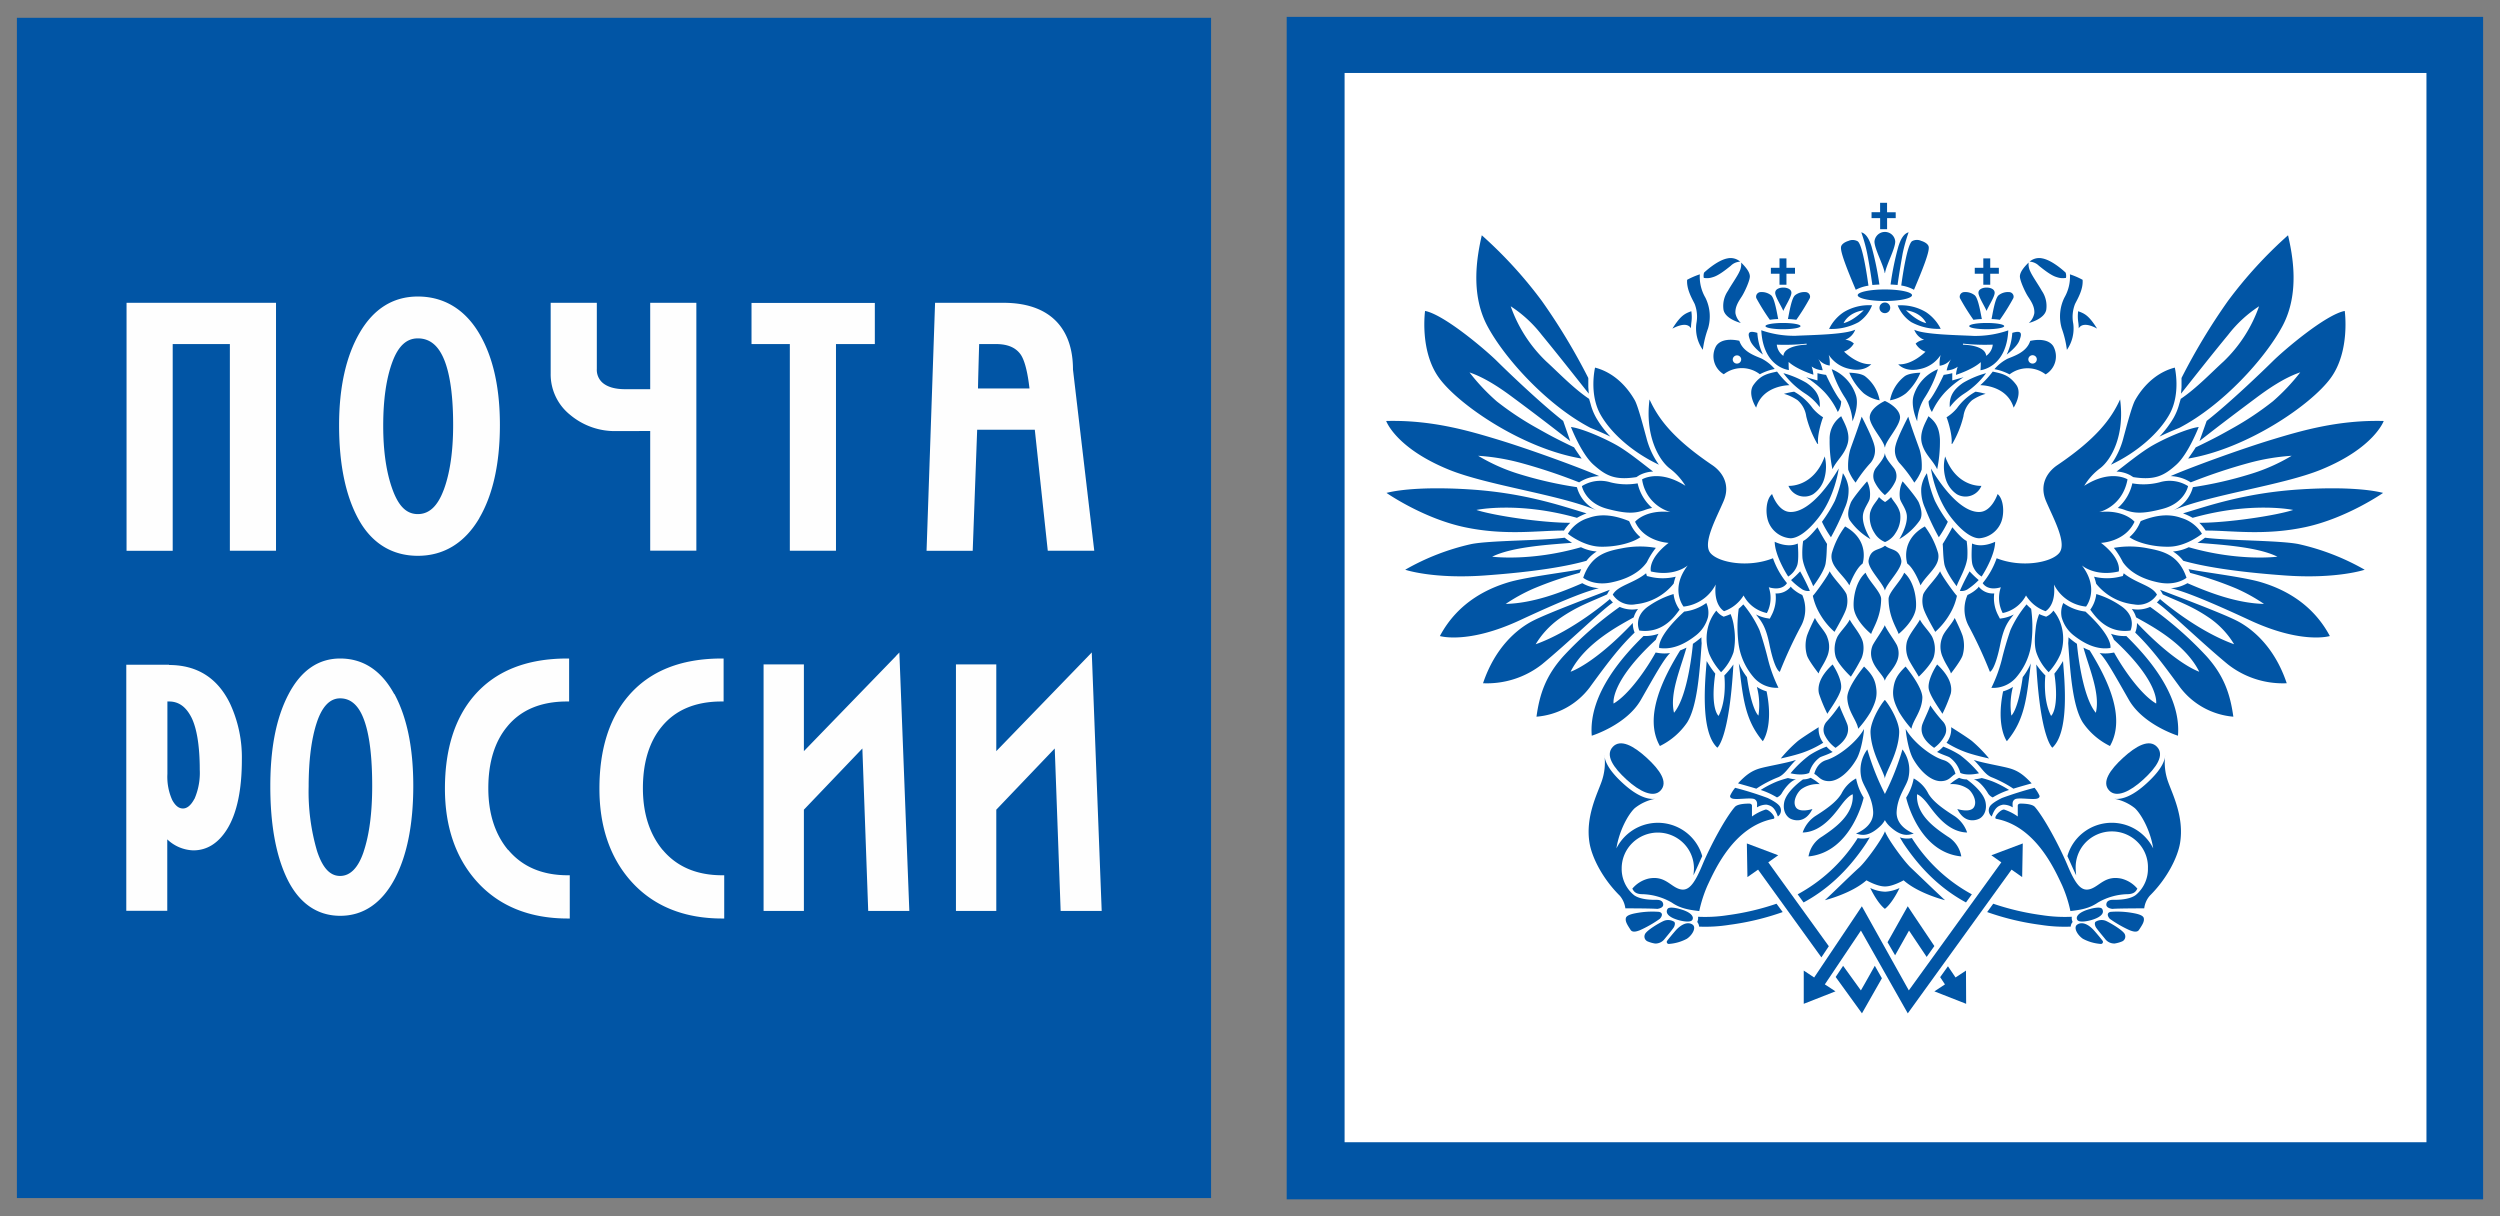 <?xml version="1.0" encoding="UTF-8"?> <svg xmlns="http://www.w3.org/2000/svg" width="74" height="36" fill="none"><rect width="100%" height="100%" fill="#808080" stroke="none"/><path d="M35.848.526H.5v34.937h35.348V.526zM73.5.5H38.086v35H73.5V.5z" fill="#0155A5"></path><path d="M71.824 2.16H39.8v31.65h32.023V2.16z" fill="#fff"></path><path fill-rule="evenodd" clip-rule="evenodd" d="M19.615 25.159c-.388-.468-.585-1.084-.585-1.828 0-.762.188-1.377.56-1.825.404-.493.998-.742 1.769-.742h.06v-1.272h-.06c-1.202 0-2.128.371-2.756 1.106-.57.664-.86 1.587-.86 2.746 0 1.12.314 2.041.933 2.737.652.732 1.56 1.107 2.7 1.107h.061v-1.28h-.06c-.752 0-1.343-.252-1.76-.75h-.002zm-4.576 0c-.388-.468-.585-1.083-.585-1.828 0-.762.188-1.377.56-1.825.403-.493.998-.742 1.769-.742h.063v-1.272h-.059c-1.201 0-2.127.371-2.757 1.106-.57.664-.86 1.587-.86 2.746 0 1.12.315 2.041.934 2.737.652.732 1.56 1.107 2.701 1.107h.06v-1.28h-.06c-.752 0-1.344-.252-1.76-.75h-.006zm4.207-12.401v3.541h1.366V8.963h-1.366v2.557H18.5c-.306 0-.535-.07-.68-.205a.508.508 0 01-.154-.394V8.963H16.3v2.096a1.535 1.535 0 00.573 1.218c.382.322.87.495 1.373.483l.999-.002zm13.07 6.554l-.095.1-2.731 2.822v-2.568h-1.194v7.297h1.194v-2.996l1.73-1.812c.011.262.175 4.808.175 4.808h1.215l-.294-7.65zm-8.937-3.01h1.366v-6.118h1.15V8.967h-3.65v1.217h1.134v6.118zm3.146 3.114l-2.73 2.818v-2.568h-1.193v7.297h1.193v-2.996l1.731-1.812.173 4.808h1.217l-.295-7.65-.096.099v.004zm2.458-9.232h.493c.353 0 .595.104.742.319.117.179.201.524.255.995h-1.524c0-.148.03-1.175.034-1.316v.002zm-.059 2.536h1.706l.384 3.582h1.376l-.63-5.364c0-.703-.225-1.234-.653-1.569-.345-.269-.818-.406-1.405-.406h-2.024l-.252 7.34h1.366l.132-3.583zM5.112 10.184h1.692v6.118H8.17V8.963H3.746v7.34h1.366v-6.12zm.64 13.466c-.1.187-.213.281-.336.281-.124 0-.224-.08-.317-.248a1.672 1.672 0 01-.144-.774v-2.145h.05c.283 0 .498.154.66.47.16.317.248.848.248 1.55a1.93 1.93 0 01-.157.864l-.005.002zm-.748-3.973H3.738v7.282h1.213v-2.114c.207.2.482.316.771.326.403 0 .74-.21 1-.627.29-.467.437-1.16.437-2.058a3.774 3.774 0 00-.35-1.66c-.367-.757-.974-1.142-1.805-1.142v-.007zm8.127-5.17c-.178.475-.427.71-.763.71s-.567-.234-.745-.715c-.186-.504-.28-1.142-.28-1.898 0-.775.092-1.414.274-1.898.175-.468.42-.69.75-.69.37 0 .633.229.806.697.159.43.24 1.059.24 1.869 0 .781-.095 1.43-.282 1.928v-.003zm1.055.83c.405-.691.611-1.62.611-2.757 0-1.138-.212-2.048-.631-2.74-.419-.69-1.035-1.063-1.798-1.063-.728 0-1.307.36-1.72 1.07-.405.694-.611 1.616-.611 2.743 0 1.164.197 2.102.584 2.796.387.694.985 1.066 1.747 1.066.761 0 1.387-.375 1.821-1.116h-.003zm-3.42 9.868c-.16.48-.396.723-.7.723-.303 0-.52-.247-.68-.733a6.226 6.226 0 01-.25-1.911c0-.775.082-1.422.245-1.909.157-.467.388-.704.686-.704.336 0 .579.234.735.713.144.435.215 1.067.215 1.881 0 .787-.084 1.439-.252 1.94zm.902-4.662c-.38-.697-.918-1.051-1.599-1.051-.647 0-1.16.355-1.528 1.057-.369.703-.54 1.607-.54 2.726 0 1.158.175 2.094.52 2.78.347.686.874 1.053 1.551 1.053.678 0 1.232-.371 1.618-1.106.36-.686.543-1.608.543-2.74 0-1.132-.188-2.035-.56-2.723l-.005.004z" fill="#FEFEFE"></path><path fill-rule="evenodd" clip-rule="evenodd" d="M48.826 11.823c.262.572.692 1.157 1.862 1.948.262.178.551.546.33 1.063-.22.517-.634 1.254-.386 1.54.249.287 1.131.436 1.848.15.093.268.234.516.414.736 0 0-.124.245-.538.123a.965.965 0 01-.056.763 1.012 1.012 0 01-.69-.52c-.132.217-.336.38-.577.465 0 0-.318-.163-.248-.79a1.214 1.214 0 01-.952.654s-.413-.517.124-1.218c0 0-.386.342-1.09.178 0 0-.111-.354.525-.846 0 0-.718-.026-.994-.625 0 0 .304-.369 1.048-.287a1.19 1.19 0 01-.565-.361 1.168 1.168 0 01-.275-.607s.496-.313 1.283.191a1.862 1.862 0 00-.47-.518c-.325-.254-.73-.977-.593-2.04zm2.884 8.22a1.995 1.995 0 01-.241-.406c.123.996.169 1.66.71 2.303 0 0 .327-.43.112-1.476a1.007 1.007 0 01-.288-.133c.074.277.09.567.047.85 0 0-.196-.14-.34-1.138zm-.938-.103a3.06 3.06 0 01-.254-.373c-.046.575-.199 2.091.315 2.565 0 0 .352-.255.476-2.464-.08.116-.17.225-.269.326 0 0 .086.702-.169 1.196.001.004-.254-.191-.099-1.25zm-1.222 1.159c.433-.512.56-2.042.56-2.042a2.6 2.6 0 00.252-.193c0 .057 0 .11.007.172-.062.92-.136 1.87-.426 2.344-.203.3-.483.542-.81.702-.491-.863.103-2.024.6-2.83a1.93 1.93 0 00.186-.082c-.173.62-.504 1.36-.368 1.928zm-1.218-2.659a.7.7 0 00.053.284c-.412.4-.717.78-1.327 1.62a2.187 2.187 0 01-1.578.87c.093-.678.28-1.217.797-1.792a10.757 10.757 0 011.666-1.458.905.905 0 00.495.069l.048-.006a.696.696 0 00-.127.246c-.368.21-1.436.745-1.87 1.61 0 0 .677-.21 1.843-1.443zm-.764-.845l.04-.071a.532.532 0 01.044-.067c-.398.154-1.814.682-2.272.916-.458.233-1.12.774-1.482 1.851a2.64 2.64 0 001.745-.56c.784-.646 1.706-1.55 2.1-1.832a.757.757 0 01-.091-.1s-1.069.935-2.196 1.338c.176-.292.41-.546.687-.747.542-.382.949-.51 1.425-.728zm-.812-.638l.047-.11c-.467.095-1.635.232-2.157.39-.523.159-1.465.536-2.025 1.59 0 0 .822.252 2.373-.47 1.55-.721 2.036-.87 2.333-.947a1.11 1.11 0 01-.491-.148c-.618.27-1.446.594-2.267.614.262-.177.54-.33.83-.456.441-.185.895-.34 1.357-.463zm.04-.76c.146.071.304.114.467.127a1.159 1.159 0 00-.303.275c-.546.156-1.478.325-3.015.435-1.537.11-2.351-.17-2.351-.17a6.992 6.992 0 011.963-.761c.576-.11 2.092-.099 2.757-.187.07.055.142.105.219.15-.56.05-1.75.105-2.365.412.001 0 1.135.15 2.628-.28zm-.118-.869a1.9 1.9 0 01.284-.132c-.777-.233-1.846-.605-3.452-.709-1.18-.077-2.03-.01-2.47.103 0 0 1.072.748 2.3 1.012 1.228.263 2.224.096 2.953.103a1.26 1.26 0 01.188-.23c-.852 0-2.27-.214-2.778-.38 0-.003 1.237-.259 2.975.233zm-.001-.908a1.053 1.053 0 00.603.696c-1.092-.473-3.247-.745-4.401-1.217-1.568-.642-1.848-1.438-1.848-1.438 1.353-.035 2.447.292 3.29.546.987.3 2.49.853 3.016 1.086a1.16 1.16 0 00-.594.185c-.57-.226-1.153-.42-1.745-.581a6.43 6.43 0 00-1.245-.206c.384.23.796.414 1.226.544.555.171 1.123.3 1.698.385zm-.084-1.178c.045.076.173.26.224.332-1.728-.287-3.627-1.578-4.215-2.379-.588-.8-.42-1.991-.42-1.991.57.11 1.809 1.168 2.128 1.485.319.316 1.29 1.248 1.96 1.77l.21.6a73.775 73.775 0 00-1.68-1.281c-.327-.245-.817-.59-1.302-.754.24.311.511.598.808.858.375.294.773.559 1.19.79.31.173.47.27 1.097.57z" fill="#0155A5"></path><path fill-rule="evenodd" clip-rule="evenodd" d="M51.466 18.02a1.86 1.86 0 00.136-.13c.192.23.353.484.477.756.1.281.205.664.258.885.073.286.175.563.305.827a.893.893 0 01-.732-.308 1.915 1.915 0 01-.458-1.072 3.991 3.991 0 01.014-.958zm-.663.054c.043.06.098.112.161.15l.056.03.06-.02a1.07 1.07 0 00.145-.058c.052.126.086.258.102.393.04.243.036.492-.014.734a1.51 1.51 0 01-.369.594 1.917 1.917 0 01-.354-.547c-.096-.28-.1-.584-.01-.866.048-.15.124-.288.223-.41zm-.951.029a1.39 1.39 0 00.655-.254c.06.13.077.276.05.417a1.017 1.017 0 01-.361.544c-.284.222-.664.435-1.083.37 0 0-.096-.31.739-1.077zm-.314-.519a.97.97 0 00.179.464c-.099.116-.448.718-1.193.616 0 0-.199-.41.293-.735.22-.151.464-.268.72-.345zm.062-.514a1.61 1.61 0 01-.767 0l-.085-.02-.024-.081c-.38.306-.831.356-.986.632a.661.661 0 00.684.284 1.652 1.652 0 001.12-.612c.014-.07.034-.137.058-.203zm-.852-.43a2.38 2.38 0 01.265-.423 2.704 2.704 0 00-1 .012c-.449.085-.918.192-1.15.873 0 0 .293.246.821.14.449-.09.84-.282 1.064-.602zm-.191-.74a1.115 1.115 0 01-.295-.39l-.04-.085c-.391-.16-.802-.24-1.203-.093a1.065 1.065 0 00-.609.468s.448.367.956.382c.509.014.985-.131 1.19-.283zm.117-.8c.074-.028.151-.05.23-.065a1.363 1.363 0 01-.43-.728 1.923 1.923 0 01-.8-.029 1.03 1.03 0 00-.85.111s.098.501.754.673c.62.165.844.123 1.096.039zm-.237-.977l.086-.055a.94.94 0 01.41-.11c-.212-.156-.713-.572-1.07-.775-.389-.221-1.035-.501-1.363-.544 0 0 .308.8.672 1.12.364.322.627.463 1.265.364zm.666-.368a2.378 2.378 0 01-.372-.808c-.075-.267-.243-.93-.345-1.106-.102-.176-.464-.775-1.172-.96 0 0-.188.783.168 1.403.308.538.938 1.102 1.72 1.471zm3.929 3.642c.091.09.198.162.315.214a1.053 1.053 0 01-.048.941c-.23.433-.436.878-.616 1.334 0 0-.148-.021-.311-.828-.112-.546-.25-.684-.395-.87.093.049.194.084.297.106l.112.018.05-.097a1.097 1.097 0 00.12-.65.53.53 0 00.44-.186l.013-.016.023.034z" fill="#0155A5"></path><path fill-rule="evenodd" clip-rule="evenodd" d="M47.014 11.213v.247l.014.193c-.42-.53-.92-1.166-1.398-1.747a3.72 3.72 0 00-.913-.84A4.17 4.17 0 0045.77 10.7c.328.296.803.797 1.267 1.106l.045.152c.037.145.094.284.168.414.117.2.258.385.419.553a8.721 8.721 0 00-.448-.202l-.144-.059c-1.275-.664-2.541-2.053-3.053-3.018-.512-.965-.299-2.082-.163-2.682A12.864 12.864 0 0145.64 8.91a18.23 18.23 0 011.373 2.278v.025zm17.889 4.115a1.917 1.917 0 00-.286-.132c.777-.233 1.846-.605 3.453-.709 1.18-.077 2.03-.01 2.47.103 0 0-1.072.748-2.3 1.012-1.229.263-2.224.096-2.953.103a1.271 1.271 0 00-.187-.23c.85 0 2.27-.214 2.777-.38 0-.003-1.236-.259-2.974.233zm.007-.908a1.045 1.045 0 01-.602.696c1.09-.473 3.247-.745 4.4-1.217 1.568-.642 1.85-1.438 1.85-1.438-1.352-.035-2.449.292-3.29.546-.988.3-2.492.853-3.018 1.086.212.007.418.07.596.185.57-.226 1.152-.42 1.744-.581a6.4 6.4 0 011.244-.206c-.386.231-.8.414-1.232.544-.553.171-1.118.3-1.691.385zm.083-1.178c-.044.076-.173.26-.224.332 1.73-.287 3.628-1.578 4.216-2.379.588-.8.419-1.991.419-1.991-.569.11-1.807 1.168-2.127 1.485-.32.316-1.29 1.248-1.96 1.77l-.212.597c.575-.456 1.258-.966 1.68-1.282.327-.244.815-.588 1.303-.753a6.061 6.061 0 01-.81.857 8.932 8.932 0 01-1.19.795c-.31.172-.47.269-1.094.569zm-.42-2.029v.247l-.015.193c.42-.53.92-1.166 1.399-1.747a3.72 3.72 0 01.911-.84 4.156 4.156 0 01-1.051 1.634c-.328.296-.804.797-1.267 1.106l-.045.152a1.73 1.73 0 01-.168.414c-.118.2-.259.385-.419.553.134-.065.29-.137.448-.202l.143-.059c1.277-.664 2.542-2.053 3.055-3.018.513-.965.3-2.082.162-2.682a12.821 12.821 0 00-1.78 1.946 18.224 18.224 0 00-1.373 2.278v.025zm-15.927 7.614c-.526.519-1.635 1.685-1.53 2.95 0 0 1.03-.318 1.456-1.065.427-.747.686-1.217.864-1.382a1.167 1.167 0 01-.336 0l-.093-.015c-.261.47-.783 1.24-1.245 1.51 0 0-.12-.625 1.251-1.889a1.12 1.12 0 01.08-.177 1.177 1.177 0 01-.428.067h-.02zm14.109-7.004c-.263.572-.693 1.157-1.862 1.948-.262.178-.55.546-.33 1.063.22.517.634 1.254.385 1.54-.248.287-1.13.436-1.847.15a2.401 2.401 0 01-.413.736s.124.245.537.123a.968.968 0 00.055.763 1.012 1.012 0 00.69-.52c.133.217.337.38.578.465 0 0 .317-.163.249-.79a1.193 1.193 0 00.95.654s.415-.517-.123-1.218c0 0 .387.342 1.09.178 0 0 .112-.354-.524-.846 0 0 .717-.026.992-.625 0 0-.303-.369-1.047-.287 0 0 .689-.15.84-.968 0 0-.495-.313-1.281.191.12-.2.28-.377.468-.518.335-.254.736-.977.593-2.04zm-2.882 8.22a1.98 1.98 0 00.24-.406c-.122.996-.168 1.66-.71 2.303 0 0-.326-.43-.111-1.476a.998.998 0 00.291-.133 2.12 2.12 0 00-.047.85s.196-.14.337-1.138zm.937-.103a3.06 3.06 0 00.255-.373c.045.575.198 2.091-.315 2.565 0 0-.353-.255-.477-2.464.08.116.17.225.27.326 0 0-.086.702.168 1.196 0 .004.252-.191.099-1.25zm1.227 1.159c-.432-.512-.56-2.042-.56-2.042a2.625 2.625 0 01-.25-.193c0 .058-.002.115-.008.172.063.92.136 1.87.428 2.344.202.3.481.542.808.702.492-.863-.102-2.024-.6-2.83a1.717 1.717 0 01-.185-.082c.172.62.503 1.36.367 1.928zm1.217-2.659a.666.666 0 01-.052.284c.41.4.717.78 1.327 1.62a2.21 2.21 0 001.578.87c-.094-.678-.28-1.217-.797-1.792a10.811 10.811 0 00-1.666-1.458.9.9 0 01-.494.069l-.048-.006c.057.073.1.157.126.246.368.21 1.437.745 1.87 1.61 0 0-.676-.21-1.844-1.443zm.766-.845l-.04-.071a.69.69 0 00-.044-.067c.396.154 1.813.682 2.271.916.458.233 1.12.774 1.48 1.851a2.635 2.635 0 01-1.743-.56c-.784-.646-1.707-1.55-2.1-1.832a.773.773 0 00.092-.1s1.067.935 2.194 1.338a2.54 2.54 0 00-.686-.747c-.543-.382-.95-.51-1.425-.728zm.809-.638l-.048-.11c.467.095 1.636.232 2.157.39.522.159 1.465.536 2.025 1.59 0 0-.821.252-2.373-.47-1.552-.721-2.035-.87-2.332-.947.173-.01.34-.061.49-.148.62.27 1.446.594 2.266.614a5.063 5.063 0 00-.83-.46 10.53 10.53 0 00-1.355-.459zm-.041-.76a1.307 1.307 0 01-.468.127c.117.073.22.166.304.275.546.156 1.477.325 3.014.435 1.537.11 2.357-.17 2.357-.17a7.016 7.016 0 00-1.966-.761c-.578-.11-2.094-.099-2.76-.187a1.972 1.972 0 01-.223.15c.56.05 1.75.105 2.365.412.005 0-1.129.15-2.623-.28z" fill="#0155A5"></path><path fill-rule="evenodd" clip-rule="evenodd" d="M60.122 18.02a1.545 1.545 0 01-.136-.13c-.193.23-.353.485-.476.758a9.597 9.597 0 00-.259.886 4.277 4.277 0 01-.306.826.893.893 0 00.733-.307c.26-.302.42-.677.458-1.073.034-.32.03-.642-.014-.96zm.659.054a.542.542 0 01-.16.15l-.055.03-.06-.02a1.24 1.24 0 01-.146-.058 1.526 1.526 0 00-.1.393c-.02.19-.06.489.013.734.074.223.2.426.367.594.149-.161.269-.346.355-.547.096-.28.1-.584.01-.866a1.224 1.224 0 00-.224-.41zm.949.029a1.394 1.394 0 01-.656-.254.68.68 0 00-.05.417c.057.216.184.407.361.544.284.222.664.435 1.083.37 0 0 .097-.31-.738-1.077zm.32-.519a.973.973 0 01-.179.464c.099.116.448.718 1.191.616 0 0 .2-.41-.292-.735a2.582 2.582 0 00-.72-.345zm-.066-.514c.253.061.516.061.768 0l.084-.02.026-.081c.38.306.83.356.984.632a.662.662 0 01-.68.289 1.656 1.656 0 01-1.12-.613 1.422 1.422 0 00-.062-.207zm.853-.43a2.469 2.469 0 00-.267-.423 2.704 2.704 0 011.001.012c.455.085.919.192 1.15.873 0 0-.292.246-.822.14-.449-.09-.84-.282-1.062-.602zm.194-.74a1.14 1.14 0 00.295-.39l.039-.085c.394-.16.804-.24 1.204-.093.255.075.472.242.609.468 0 0-.448.367-.956.382-.509.014-.985-.131-1.19-.283zm-.12-.8a1.37 1.37 0 00-.224-.064 1.36 1.36 0 00.43-.729c.265.047.538.037.8-.029a1.029 1.029 0 01.85.111s-.096.502-.754.673c-.622.165-.85.123-1.102.039zm.234-.977l-.087-.055a.932.932 0 00-.41-.11c.212-.156.714-.572 1.072-.775.387-.221 1.033-.501 1.362-.544 0 0-.308.8-.667 1.12-.358.322-.632.463-1.27.364zm-.661-.368c.175-.244.301-.518.373-.808.074-.267.244-.93.345-1.106.1-.176.462-.775 1.172-.96 0 0 .189.783-.169 1.403-.308.538-.937 1.102-1.72 1.471zm-3.933 3.642a1.05 1.05 0 01-.313.214 1.054 1.054 0 00.047.941c.23.433.436.878.616 1.334 0 0 .147-.021.31-.828.113-.546.252-.684.397-.87a1.122 1.122 0 01-.299.106l-.112.018-.05-.097a1.096 1.096 0 01-.118-.65.53.53 0 01-.448-.186l-.012-.016-.018.034z" fill="#0155A5"></path><path fill-rule="evenodd" clip-rule="evenodd" d="M62.94 18.827c.525.519 1.634 1.685 1.528 2.95 0 0-1.029-.318-1.455-1.065-.427-.747-.685-1.217-.865-1.382.112.016.225.016.336 0l.093-.015c.261.47.784 1.24 1.245 1.51 0 0 .12-.625-1.25-1.889a1.25 1.25 0 00-.087-.176c.138.049.283.071.43.067h.025zM54.988 8.738c0-.093.36-.17.804-.17.444 0 .804.077.804.17 0 .093-.36.172-.804.172-.444 0-.804-.078-.804-.172zm-2.73.915c0-.052.232-.093.518-.093.287 0 .519.041.519.093s-.233.092-.519.092c-.285 0-.518-.041-.518-.092zm3.692-.543a.156.156 0 01-.097.147.16.16 0 01-.174-.034.157.157 0 01.114-.268.155.155 0 01.158.156zm-1.019-.532c-.267-.63-.447-1.095-.438-1.251 0-.095.117-.165.223-.197a.302.302 0 01.274.014c.139.111.268.958.316 1.312a1.13 1.13 0 00-.375.122zm.491-.142c.067-.007.136-.011.208-.014a8.817 8.817 0 00-.232-1.123c-.07-.221-.158-.382-.304-.423.073.206.132.416.175.63.063.321.111.63.153.93zm-.852 1.129c.295-.07.597-.381.597-.381-.474.068-.596.381-.596.381zm.443-.028a1.672 1.672 0 01-.872.199c.097-.2.245-.37.43-.494.252-.153.546-.225.842-.205a1.067 1.067 0 01-.4.5zm-1.537.668v-.033a6.02 6.02 0 01-.883.03.462.462 0 00.195.332c.027-.324.688-.332.688-.332v.003zm-1.343-.43c.328.115.674.17 1.022.164.512-.025 1.456-.036 1.76-.181a.515.515 0 01-.295.299.422.422 0 01.254.11.544.544 0 01-.29.24s.39.401.805.372c0 0-.192.236-.618.145a.966.966 0 01-.64-.42c.027.103.037.21.028.316a.507.507 0 01-.335-.194c.06.104.102.216.127.333a.59.59 0 01-.327-.111c.029.078.046.16.052.243 0 0-.494-.157-.733-.378-.001.08.001.16.008.24 0 0-.759-.07-.817-1.177h-.001zm-.116.078c.015.223.07.44.166.643 0 0-.302-.221-.376-.414-.073-.192-.091-.32.21-.229zm-.603.909a.124.124 0 00.123-.148.126.126 0 00-.248.026.122.122 0 00.125.122zm.736-.145c.146.077.276.18.382.305a1.55 1.55 0 00-.44.156.875.875 0 00-1.068 0 .618.618 0 01-.224-.841c.158-.229.515-.188.684-.15.11.34.485.449.666.53zm.45.381c.11.146.233.281.368.404 0 0-.784-.007-.986.664 0 0-.272-.411-.073-.68.21-.289.41-.325.69-.387z" fill="#0155A5"></path><path fill-rule="evenodd" clip-rule="evenodd" d="M53.46 11.165l.337.096v-.215c.083.022.168.04.254.05 0 0 .253.56.448.785a.583.583 0 01-.1.314c-.1-.219-.236-.42-.4-.596a2.93 2.93 0 00-.538-.434zm-.67-.119c.24.065.47.162.684.288.247.173.416.374.39.719a1.633 1.633 0 00-.419-.396 2.462 2.462 0 01-.656-.611zm.012-2.533c.075 0 .224.036.224.154s-.19.407-.24.537c-.05-.13-.24-.417-.24-.537 0-.12.148-.154.225-.154h.031zm-.167.931c-.036-.169-.103-.606-.208-.702a.452.452 0 00-.32-.096.14.14 0 00-.103.06.136.136 0 00-.017.118c.12.221.254.436.4.642.082-.012.165-.02.248-.022zm.287 0c.037-.169.103-.606.208-.702a.452.452 0 01.32-.096.139.139 0 01.127.117.135.135 0 01-.006.06c-.12.222-.253.437-.4.643a2.385 2.385 0 00-.25-.022zm.21-1.517h-.253v-.278h-.206v.278h-.255v.175h.255v.327h.206v-.327h.253v-.175zm-3.079 1.791c0-.053.004-.106.01-.16a1.13 1.13 0 000-.346c-.182.069-.306.111-.56.515.009 0 .41-.245.55-.009zm.351.637c.027-.217.08-.43.155-.637.088-.302.06-.626-.08-.908a1.227 1.227 0 01-.164-.69c-.13.043-.256.097-.376.162-.02.279.143.553.224.716.07.184.088.383.05.576-.037.275.03.554.191.781zm.028-2.13a.32.32 0 01.008-.155s.374-.36.69-.421a.433.433 0 01.38.096.418.418 0 00-.279.122c-.168.135-.376.297-.535.338a.515.515 0 01-.264.02zm1.106-.454c.141.14.26.287.258.414-.002.128-.158.465-.24.592-.082.128-.2.291-.187.494.02.111.077.213.161.289 0 0-.458-.11-.514-.389a.784.784 0 01.133-.564c.068-.13.28-.434.335-.561a.477.477 0 00.054-.275zm2.681 3.157c.092.303.227.592.402.857.126.208.199.443.212.685 0 0 .208-.452.101-.774a1.248 1.248 0 00-.715-.768zm.519.105s.314 0 .462.1c.23.176.386.432.437.716a1.05 1.05 0 01-.474-.21 1.763 1.763 0 01-.425-.606zm-1.632.561a2.321 2.321 0 00-.301.064c.143.04.279.104.402.187a.766.766 0 01.258.48c.07.284.18.557.327.811h.025c-.038-.232.112-.714.147-.784a1.295 1.295 0 01-.31-.27 1.672 1.672 0 00-.548-.488zm1.394.726c.078.177.285.492.188.82-.098.33-.314.47-.448.749a4.037 4.037 0 01-.083-.885.807.807 0 01.343-.684zm.606.013s.313.6.37.835a.578.578 0 01-.103.528 3.847 3.847 0 00-.447.59 1.399 1.399 0 01-.219-.384c-.013-.195.006-.39.056-.58.041-.131.204-.555.343-.989zm.161 1.915c-.07.073-.434.506-.484.634-.049.127-.133.366-.02.53.16.223.365.41.603.546 0 0-.248-.381-.224-.694.015-.2.171-.378.201-.5a.858.858 0 00-.076-.516zm-.717-.241a.977.977 0 01.167.443c.01.202-.028.402-.112.587a7.563 7.563 0 01-.409.866 3.068 3.068 0 01-.266-.458c.145-.196.273-.404.383-.621.106-.264.186-.537.237-.817zm-.123-.14s-.112.853-.624 1.487c-.343.43-.622.579-.807.579a.76.76 0 01-.654-.494c-.095-.263-.065-.67.112-.815 0 0 .168.512.525.53.408.022.93-.424 1.448-1.287z" fill="#0155A5"></path><path fill-rule="evenodd" clip-rule="evenodd" d="M54.012 13.51c.05.2.05.408 0 .608a.846.846 0 01-.343.51.51.51 0 01-.731-.247s.738.056 1.074-.87zm1.209 3.442c.1.257.464.581.461.781-.006.532-.24.857-.296 1.032 0 0-.43-.338-.508-.726-.038-.197.007-.794.343-1.087zm-.48.375c.05-.138.209-.513.392-.644 0 0 .235-.682-.518-1.1-.178.237-.31.504-.392.788-.087.38.328.617.518.956zm-.944-1.719c-.121.143-.291.343-.424.405a2.39 2.39 0 00-.02.507c.038.3.234.607.317.832 0 0 .328-.426.368-.676.039-.25.03-.456.043-.574a7.83 7.83 0 01-.284-.494zm-.866 1.458c-.093-.14-.395-.655-.4-1.03 0 0 .372.194.683.052 0 0 .042.487-.019.651a.639.639 0 01-.264.327zm.085.104c.094-.08.184-.167.268-.258.106.188.202.38.288.578a.331.331 0 01-.257-.067 1.872 1.872 0 01-.3-.253zm1.141-.261c-.03.11-.428.664-.497.727.035.168.095.33.178.482.119.22.275.418.463.585 0 0 .245-.424.319-.61a.767.767 0 00.037-.503c-.083-.183-.372-.449-.5-.681zm.595 1.431c.088.176.354.465.395.693a.805.805 0 01-.045.449c-.096.187-.201.37-.316.547 0 0-.363-.338-.448-.581a.844.844 0 01.05-.602c.091-.162.282-.338.364-.506zm-1.03-.049c.095.203.319.405.37.584a.748.748 0 01-.021.588c-.092.216-.203.34-.24.471 0 0-.296-.377-.345-.534a1.045 1.045 0 010-.581c.058-.165.163-.379.236-.528zm1.454 1.439s-.508.606-.496.928c.014.4.284.664.322.914a3.14 3.14 0 00.368-.498c.112-.221.2-.416.17-.67-.028-.255-.099-.42-.364-.674zm-.931-.061c.08.116.308.513.243.75-.065.235-.315.568-.398.71a4.482 4.482 0 01-.247-.595c-.046-.187-.006-.49.402-.865zm5.079-10.016c0-.052-.231-.093-.518-.093-.286 0-.517.041-.517.093s.232.092.517.092c.286 0 .518-.041.518-.092zm-3.527-1.571c.033-.23.302-.718.302-.932a.303.303 0 00-.096-.203.31.31 0 00-.519.203c0 .214.27.702.303.932h.01zm.857.496c.268-.63.447-1.095.438-1.251 0-.095-.117-.165-.224-.197a.298.298 0 00-.273.01c-.14.11-.27.957-.318 1.311.132.02.26.063.377.127zm-.486-.142a3.203 3.203 0 00-.207-.014c.051-.379.128-.754.23-1.123.069-.221.157-.382.304-.423a4.916 4.916 0 00-.177.63c-.056.321-.11.63-.15.93zm.25.748s.301.312.596.381c0 0-.122-.313-.596-.381zm-.246-.144c.295-.021.59.05.842.202.184.124.333.294.431.491a1.675 1.675 0 01-.873-.199 1.074 1.074 0 01-.4-.494zm2.62 1.493a.463.463 0 00.194-.332 5.99 5.99 0 01-.882-.03v.033s.662 0 .688.332v-.003zm-.17.426c.008-.08.01-.16.009-.24-.24.22-.734.378-.734.378a.89.89 0 01.052-.243.59.59 0 01-.328.11 1.15 1.15 0 01.128-.332.502.502 0 01-.335.194.951.951 0 01.029-.317.954.954 0 01-.637.419c-.427.09-.618-.145-.618-.145.416.028.806-.372.806-.372a.543.543 0 01-.291-.24.424.424 0 01.254-.111.52.52 0 01-.295-.299c.306.145 1.248.156 1.76.182.348.006.694-.05 1.023-.164-.052 1.103-.823 1.18-.823 1.18zm.942-1.106a1.78 1.78 0 01-.166.643s.302-.221.375-.414c.074-.192.093-.32-.209-.229zm.726.786a.123.123 0 00-.077-.115.126.126 0 00-.172.09.123.123 0 00.053.127.126.126 0 00.158-.015.123.123 0 00.037-.087zm-.2-.547c.17-.039.526-.08.684.15a.618.618 0 01-.224.84.875.875 0 00-1.067 0 1.564 1.564 0 00-.448-.155 1.3 1.3 0 01.383-.306c.2-.085.569-.194.676-.529h-.004zm-1.104.906c-.11.146-.234.281-.369.404 0 0 .784-.007.987.664 0 0 .272-.411.074-.68-.215-.289-.412-.325-.692-.387z" fill="#0155A5"></path><path fill-rule="evenodd" clip-rule="evenodd" d="M58.123 11.165l-.336.096v-.215a2.12 2.12 0 01-.253.05s-.254.56-.448.785a.58.58 0 00.099.314c.1-.219.235-.42.4-.596a3 3 0 01.538-.434zm.665-.119c-.24.065-.47.162-.684.288-.247.173-.416.374-.39.719.114-.155.256-.29.418-.396a2.45 2.45 0 00.656-.611zm-.002-2.533c-.075 0-.224.036-.224.154s.19.407.24.537c.05-.13.24-.417.24-.537 0-.12-.147-.154-.224-.154h-.032zm.164.931c.034-.169.101-.606.206-.702a.451.451 0 01.32-.096.138.138 0 01.126.117c.003.02 0 .041-.006.06a6.29 6.29 0 01-.4.643 2.354 2.354 0 00-.247-.022zm-.287 0c-.036-.169-.103-.606-.209-.702a.451.451 0 00-.319-.096.14.14 0 00-.104.06.136.136 0 00-.017.118c.12.221.254.436.4.642.082-.012.165-.02.249-.022zm-.21-1.517h.253v-.278h.205v.278h.255v.175h-.255v.327h-.205v-.327h-.253v-.175zm-3.055-1.645h.253v-.279h.206v.28h.256v.174h-.255v.328h-.206v-.328h-.254v-.175zm6.132 3.436a1.09 1.09 0 00-.01-.16 1.172 1.172 0 01-.006-.346c.183.069.307.111.56.515-.002 0-.403-.245-.543-.009zm-.35.637a2.964 2.964 0 00-.153-.637 1.258 1.258 0 01.079-.908c.121-.21.178-.45.164-.69.13.043.255.097.375.162.023.279-.142.553-.224.716a1.046 1.046 0 00-.053.58c.037.274-.03.55-.187.777zm-.027-2.13a.32.32 0 00-.01-.155s-.373-.36-.688-.421a.431.431 0 00-.38.096.417.417 0 01.277.122c.169.135.376.297.535.338a.52.52 0 00.266.02zm-1.106-.454c-.141.14-.26.287-.258.414.002.128.157.465.24.592.083.128.201.291.187.494a.512.512 0 01-.162.289s.46-.11.515-.389a.795.795 0 00-.132-.564c-.069-.13-.28-.434-.335-.561a.488.488 0 01-.055-.275zm-2.684 3.157a3.334 3.334 0 01-.402.857c-.127.208-.2.443-.213.685 0 0-.207-.452-.1-.774a1.244 1.244 0 01.715-.768zm-.519.105s-.313 0-.46.1a1.167 1.167 0 00-.439.716c.174-.029.337-.101.475-.21.183-.17.328-.377.424-.606zm1.632.561c.101.014.2.036.299.064-.143.04-.278.104-.4.187a.764.764 0 00-.258.48 3.06 3.06 0 01-.328.811h-.024c.037-.232-.112-.714-.148-.784a1.29 1.29 0 00.31-.27 1.66 1.66 0 01.549-.488zm-1.394.726c-.078.177-.285.492-.19.82.095.33.314.47.448.749.06-.291.087-.588.082-.885-.022-.393-.164-.543-.34-.684zm-1.284.92c.014-.192.465-.656.443-.907-.023-.251-.362-.428-.448-.465-.083.037-.421.214-.448.465-.027.251.428.715.441.906h.012zm.686-.907s-.314.6-.37.835a.578.578 0 00.102.528c.168.183.318.38.448.59.093-.116.166-.245.217-.384a1.764 1.764 0 00-.056-.58c-.042-.131-.208-.555-.341-.989zm-.688 2.319c.132-.113.238-.253.31-.41a.4.4 0 00-.045-.384c-.112-.144-.256-.305-.265-.435h-.007c-.011.13-.152.29-.266.435a.405.405 0 00-.044.384c.073.157.18.297.311.41h.006zm.521-.404c.069.073.434.506.483.634.05.127.133.366.019.53a1.896 1.896 0 01-.6.546s.246-.381.224-.694c-.016-.2-.173-.378-.203-.5a.86.86 0 01.077-.516zm.72-.241a.966.966 0 00-.168.443c-.01.202.028.402.112.587.117.297.253.586.408.866a3.12 3.12 0 00.266-.458 4.198 4.198 0 01-.382-.621 3.94 3.94 0 01-.236-.817zm.119-.14s.112.853.624 1.487c.344.43.623.579.808.579a.76.76 0 00.653-.494c.095-.263.065-.67-.112-.815 0 0-.168.512-.525.53-.405.022-.926-.424-1.448-1.287z" fill="#0155A5"></path><path fill-rule="evenodd" clip-rule="evenodd" d="M57.577 13.51c-.05.2-.05.408 0 .608a.842.842 0 00.343.51.51.51 0 00.73-.247s-.739.056-1.073-.87zm-1.782 2.535a.63.63 0 00.313-.268.834.834 0 00.134-.593c-.063-.233-.19-.326-.266-.47a.989.989 0 01-.178.146.998.998 0 01-.18-.147c-.075.145-.203.238-.265.47a.852.852 0 00.133.594.63.63 0 00.313.268h-.004zm-.002 1.438c.051-.221.53-.664.485-.9-.066-.356-.298-.28-.482-.431-.184.15-.419.075-.485.43-.043.238.431.675.483.901h-.001zm.571-.531c-.102.257-.465.581-.462.781.006.532.24.857.297 1.032 0 0 .43-.338.506-.726.038-.197-.006-.794-.341-1.087zm.484.375c-.051-.138-.21-.513-.392-.644 0 0-.234-.682.519-1.1.178.237.311.504.393.788.081.38-.33.617-.52.956zm.942-1.719c.12.143.29.343.423.405.024.168.03.338.019.507-.038.3-.233.607-.316.832 0 0-.33-.426-.367-.676-.038-.25-.032-.456-.045-.574 0 .001.184-.294.285-.494zm.866 1.458c.093-.14.397-.655.4-1.03 0 0-.372.194-.683.052 0 0-.041.487.02.651.048.136.14.25.263.327zm-.086.104a2.909 2.909 0 01-.27-.258 6.22 6.22 0 00-.288.578.331.331 0 00.257-.067 1.92 1.92 0 00.3-.253zm-1.142-.261c.03.11.43.664.497.727a1.736 1.736 0 01-.178.482c-.12.22-.276.418-.463.585 0 0-.245-.424-.318-.61a.767.767 0 01-.038-.503c.083-.183.372-.449.5-.681zm-1.634 3.235c.038-.15.267-.332.364-.587a.6.6 0 00-.008-.457c-.072-.143-.33-.495-.36-.596-.031.101-.285.453-.358.596a.6.6 0 00-.008.457c.096.26.326.437.364.587h.006zm1.036-1.804c-.088.176-.353.465-.394.693a.805.805 0 00.044.449c.05.124.21.364.316.547 0 0 .363-.338.442-.581a.837.837 0 00-.048-.602c-.088-.162-.276-.338-.36-.506zm1.03-.049c-.096.203-.321.405-.373.584a.747.747 0 00.023.588c.09.216.2.34.238.471 0 0 .296-.377.345-.534.055-.19.055-.391 0-.581-.057-.165-.162-.379-.234-.528zm-2.068 4.753c.019-.185.405-.757.424-1.363.01-.304-.265-.775-.42-.96h-.009c-.155.18-.429.656-.42.96.02.606.405 1.178.424 1.363zm.613-3.314s.508.606.497.928c-.016.4-.284.664-.323.914a3.212 3.212 0 01-.368-.498c-.112-.221-.2-.416-.17-.67.03-.255.099-.42.364-.674zm.935-.061c-.08.116-.307.513-.243.75.064.235.315.568.399.71.096-.192.178-.39.246-.595.045-.187.003-.49-.402-.865z" fill="#0155A5"></path><path fill-rule="evenodd" clip-rule="evenodd" d="M56.141 24.018c.03-.471.301-.755.348-.996a1.017 1.017 0 00-.176-.839c-.13.447-.3.88-.509 1.296 0 .008-.008.015-.011.024l-.01-.024a7.43 7.43 0 01-.51-1.296 1.028 1.028 0 00-.177.839c.049.246.319.529.349.996.03.467-.508.653-.508.653.182.063.388.092.716-.215a.677.677 0 00.14-.181.7.7 0 00.14.181c.328.307.534.278.715.215 0 0-.537-.182-.507-.653zm-1.694-3.138c.056.176.223.502.245.601.04.187-.014.414-.36.655a1 1 0 01-.31-.358.365.365 0 01.05-.422 4.15 4.15 0 00.375-.476zm.728.698c0 .095-.071.63-.223.894-.215.373-.533.65-.81.65-.258 0-.311-.152-.439-.214 0 0 .065-.323.354-.409.354-.104.898-.524 1.118-.921z" fill="#0155A5"></path><path fill-rule="evenodd" clip-rule="evenodd" d="M54.247 22.258a.91.91 0 01-.182-.158c-.175.067-.342.15-.5.251-.21.157-.399.337-.565.538 0 0 .336.086.552-.01a.825.825 0 01.318-.461c.056-.031.224-.079.377-.16zm-.279-.273a.658.658 0 01-.135-.46s-.474.296-.617.41c-.184.157-.353.33-.505.516 0 0 .36-.076.635-.168.218-.075.427-.175.622-.298zm-.806.508c-.255.09-.831.182-1.072.252-.24.07-.414.194-.645.443 0 0 .354.097.542.157.198-.132.409-.243.63-.332.212-.078.318-.3.545-.52zm-.537 1.675a.221.221 0 00.072-.27c-.038-.103-.247-.216-.373-.277a9.795 9.795 0 00-.964-.302 1.054 1.054 0 00-.142.222c-.022.044.007.09.088.103.16.027.542-.044.635.016.093.06.066.152.066.238a.534.534 0 01.284-.08c.16.031.247.102.334.35zm-.508-.785c.169.054.33.129.482.221.06-.026.11-.07.143-.125.046-.084.242-.37.421-.407a1.648 1.648 0 01-.24-.042 3.263 3.263 0 00-.318.1c-.17.069-.333.153-.488.253zm1.477-.36a.543.543 0 01-.224.047s-.504.346-.56.689c-.05.294.112.436.182.472.07.037.427.18.656-.284 0 0-.39.126-.495-.059-.105-.185.065-.455.171-.532a.83.83 0 01.541-.145 1.305 1.305 0 00-.27-.188z" fill="#0155A5"></path><path fill-rule="evenodd" clip-rule="evenodd" d="M50.298 26.967c.056-.262.138-.518.247-.764.224-.475.783-1.74 1.946-1.965.112-.021-.125-.288-.23-.275a1.46 1.46 0 00-.403.205v-.317c0-.048-.046-.067-.092-.065-.046.002-.326 0-.414.099-.265.303-.712 1.119-.965 1.725-.253.606-.428.792-.694.7-.267-.094-.427-.397-.896-.304a.903.903 0 00-.48.298c.038.073.087.164.305.164.305.01.603.096.866.25.231.16.476.213.81.249zm4.642-3.926c.04.202.115.395.224.57 0 0-.352 1.615-1.632 1.739a.854.854 0 01.404-.589c.38-.255.946-.65.905-1.25 0 0-.101.02-.282.245-.182.225-.583.875-1.2.886a.962.962 0 01.364-.48c.275-.175.623-.4.784-.67.094-.191.245-.349.433-.45zm-.604 5.878l.778 1.076.59-1.038-.21-.37c-.153.274-.318.569-.412.729l-.526-.728-.22.33z" fill="#0155A5"></path><path fill-rule="evenodd" clip-rule="evenodd" d="M54.132 28.007l-1.791-2.482.294-.209-.928-.35.017.996.315-.221 1.874 2.597.22-.33zm-6.396-5.898c.23-.247.618-.034 1.008.323.39.358.64.72.41.967-.21.228-.617.035-1.007-.322-.39-.356-.64-.721-.41-.968z" fill="#0155A5"></path><path fill-rule="evenodd" clip-rule="evenodd" d="M48.365 26.494l-.036-.03a1.004 1.004 0 01-.327-.762c0-.28.113-.55.313-.747a1.076 1.076 0 011.513 0c.2.198.313.467.313.747 0 .078-.015.207-.015.207.048-.09.224-.494.26-.567a1.347 1.347 0 00-.44-.674 1.373 1.373 0 00-2.1.444c.083-.533.352-1.012.542-1.19.18-.143.39-.239.616-.28-.254.04-.589-.111-.964-.455-.355-.324-.538-.605-.55-.84.035.265.007.536-.083.789-.13.37-.483 1.049-.357 1.816.07.421.379 1.049.896 1.561a.73.73 0 01.165.374s.762 0 .944.016c0 0 .18-.016.176-.128-.003-.111-.102-.14-.193-.14-.09 0-.47.009-.673-.14zm4.22.256a7.54 7.54 0 01-1.443.339 4.342 4.342 0 01-.88.047.266.266 0 01-.024.154c.033.04.052.088.056.138.3.012.6-.006.896-.053a7.731 7.731 0 001.578-.378l-.183-.247zm.801-.037c.65-.352 1.285-.893 1.857-1.758l.103-.17a.668.668 0 01-.358.022c-.008.014-.035.053-.047.074a4.805 4.805 0 01-1.73 1.591l.175.241zm-4.292.277a2.6 2.6 0 00-.547.019c-.187.029-.4.066-.422.168-.021.102.046.202.141.348.058.09.197.04.274.01.208-.093.405-.206.59-.338.075-.077.103-.186-.036-.208zm.454.29a.337.337 0 00-.28-.029c-.12.045-.554.297-.582.415a.155.155 0 00.042.173.158.158 0 00.055.032.92.92 0 00.209.058.34.34 0 00.269-.122c.056-.068.258-.31.287-.364.03-.054.046-.137 0-.163zm.052.262c-.062.07-.238.28-.259.315a.06.06 0 00.034.08.06.06 0 00.032.003c.184-.014.362-.066.524-.152.172-.116.286-.339.168-.42-.117-.082-.3-.045-.5.174zm.097-.642c-.057-.014-.28-.07-.335 0-.06.093-.017.192.157.275.175.083.506.15.57.06.065-.09-.02-.24-.392-.334zm7.439-6.02c-.056.176-.224.502-.246.601-.04.187.015.414.36.655.131-.093.238-.216.312-.358a.364.364 0 00-.052-.422 4.15 4.15 0 01-.374-.476zm-.726.698c0 .095.072.63.224.894.215.373.532.65.81.65.257 0 .31-.152.438-.214 0 0-.064-.323-.353-.409-.354-.104-.898-.524-1.119-.921z" fill="#0155A5"></path><path fill-rule="evenodd" clip-rule="evenodd" d="M57.336 22.258a.91.91 0 00.184-.158c.174.067.34.15.498.251.207.157.395.337.56.538 0 0-.336.086-.551-.01a.83.83 0 00-.32-.461c-.046-.031-.215-.079-.371-.16zm.281-.273a.659.659 0 00.137-.46s.474.296.617.41c.183.157.352.33.505.516 0 0-.36-.076-.635-.168a3.027 3.027 0 01-.624-.298zm.805.508c.255.09.83.182 1.07.252.241.07.416.194.645.443 0 0-.352.097-.54.157a3.497 3.497 0 00-.63-.332c-.214-.078-.318-.3-.545-.52zm.534 1.675a.228.228 0 01-.07-.27c.038-.103.246-.216.372-.277.316-.116.637-.217.964-.302.057.068.104.142.142.222.022.044-.007.09-.087.103-.16.027-.544-.044-.636.016-.093.06-.065.152-.065.238a.534.534 0 00-.286-.08c-.153.031-.246.102-.334.35zm.512-.785c-.17.054-.332.129-.483.221a.312.312 0 01-.143-.125c-.046-.084-.242-.37-.42-.407.08-.008.16-.022.238-.042.108.027.215.06.32.1.17.069.333.153.488.253zm-1.478-.36a.532.532 0 00.225.047s.504.346.56.689c.05.294-.112.436-.183.472-.07.037-.426.18-.655-.284 0 0 .389.126.495-.059.106-.185-.065-.455-.171-.532a.831.831 0 00-.542-.145 1.28 1.28 0 01.272-.188z" fill="#0155A5"></path><path fill-rule="evenodd" clip-rule="evenodd" d="M61.284 26.967a3.885 3.885 0 00-.246-.764c-.224-.475-.784-1.74-1.946-1.965-.112-.021.125-.288.23-.275.144.047.28.116.404.205v-.317c0-.048.046-.067.09-.065.045.002.327 0 .416.099.264.303.71 1.119.965 1.725.254.606.426.792.693.7.266-.094.428-.397.896-.304.188.046.356.15.48.298-.04.073-.088.164-.307.164-.305.01-.603.096-.865.25-.234.16-.474.213-.81.249zm-4.638-3.926a1.63 1.63 0 01-.224.57s.354 1.615 1.632 1.739a.85.85 0 00-.403-.589c-.38-.255-.946-.65-.906-1.25 0 0 .101.02.284.245.182.225.58.875 1.198.886a.962.962 0 00-.364-.48c-.273-.175-.623-.4-.784-.67a1.033 1.033 0 00-.433-.45zm-.851 1.565c.074.215.56.886.77 1.083.21.197.73.702 1.008.957 0 0-.784-.193-1.226-.589 0 0-.316.182-.544.182h-.013c-.23 0-.543-.182-.543-.182-.448.396-1.231.589-1.231.589.275-.255.791-.765 1.007-.957.216-.193.697-.868.772-1.083z" fill="#0155A5"></path><path fill-rule="evenodd" clip-rule="evenodd" d="M55.796 26.395a1.13 1.13 0 00.43-.11c-.09.192-.268.492-.433.617-.167-.125-.342-.425-.434-.618.134.065.28.103.43.11h.007z" fill="#0155A5"></path><path fill-rule="evenodd" clip-rule="evenodd" d="M56.47 29.996l3.072-4.255.314.221.018-.996-.93.35.295.21-2.738 3.79-1.39-2.49-.172.258-1.24 1.85-.308-.205v.984l.939-.369-.315-.206c.17-.255.842-1.258 1.068-1.593l1.387 2.45z" fill="#0155A5"></path><path fill-rule="evenodd" clip-rule="evenodd" d="M57.029 28.325l-.522-.78c-.078.142-.236.422-.412.732l-.224-.387.598-1.065.172.26.616.918-.228.322zm.631.277l.224.331.309-.204.005.984-.94-.369.313-.206c-.031-.048-.08-.124-.142-.214l.23-.322zm6.19-6.493c-.23-.247-.618-.034-1.008.323-.39.358-.64.72-.41.967.211.228.617.035 1.007-.322.39-.356.64-.721.411-.968z" fill="#0155A5"></path><path fill-rule="evenodd" clip-rule="evenodd" d="M63.215 26.494c.014-.01.025-.02.036-.03a1.005 1.005 0 00.328-.762 1.045 1.045 0 00-.3-.77 1.072 1.072 0 00-.77-.322 1.082 1.082 0 00-.769.322 1.056 1.056 0 00-.3.77c0 .078.015.207.015.207-.048-.09-.224-.494-.26-.567.074-.264.228-.499.44-.674a1.372 1.372 0 012.1.444c-.084-.533-.353-1.012-.543-1.19a1.393 1.393 0 00-.616-.28c.255.04.59-.111.964-.455.356-.324.54-.605.55-.84-.034.265-.006.536.084.789.13.37.482 1.049.356 1.816-.07.421-.379 1.049-.896 1.561a.703.703 0 00-.165.374s-.762 0-.944.016c0 0-.18-.016-.178-.128.004-.111.105-.14.194-.14.09 0 .47.009.674-.14zm-5.022.218c-.65-.352-1.283-.893-1.857-1.757l-.102-.17a.67.67 0 00.358.022l.047.074a4.812 4.812 0 001.728 1.591l-.174.24zm.807.038c.469.16.953.273 1.445.339.291.045.587.061.881.047a.264.264 0 00.024.154.242.242 0 00-.057.138c-.3.012-.6-.006-.896-.053a7.722 7.722 0 01-1.577-.378l.18-.247zm3.486.24a2.6 2.6 0 01.546.019c.187.029.401.066.424.168.022.102-.046.202-.142.348-.059.09-.198.04-.276.01a3.497 3.497 0 01-.588-.338c-.07-.077-.1-.186.036-.208zm-.45.29a.338.338 0 01.282-.029c.112.044.552.297.581.415a.16.16 0 01-.005.123.158.158 0 01-.092.082.927.927 0 01-.209.057.339.339 0 01-.27-.121c-.054-.068-.258-.31-.287-.364-.03-.055-.045-.138 0-.163zm-.052.262c.063.07.239.28.259.315a.06.06 0 01-.008.06.06.06 0 01-.057.023 1.323 1.323 0 01-.524-.152c-.171-.116-.287-.339-.168-.42.119-.082.3-.045.498.174zm-.099-.642c.057-.014.282-.07.336 0 .061.093.018.192-.157.275-.175.083-.505.15-.571.06-.066-.09.021-.24.392-.334z" fill="#0155A5"></path></svg> 